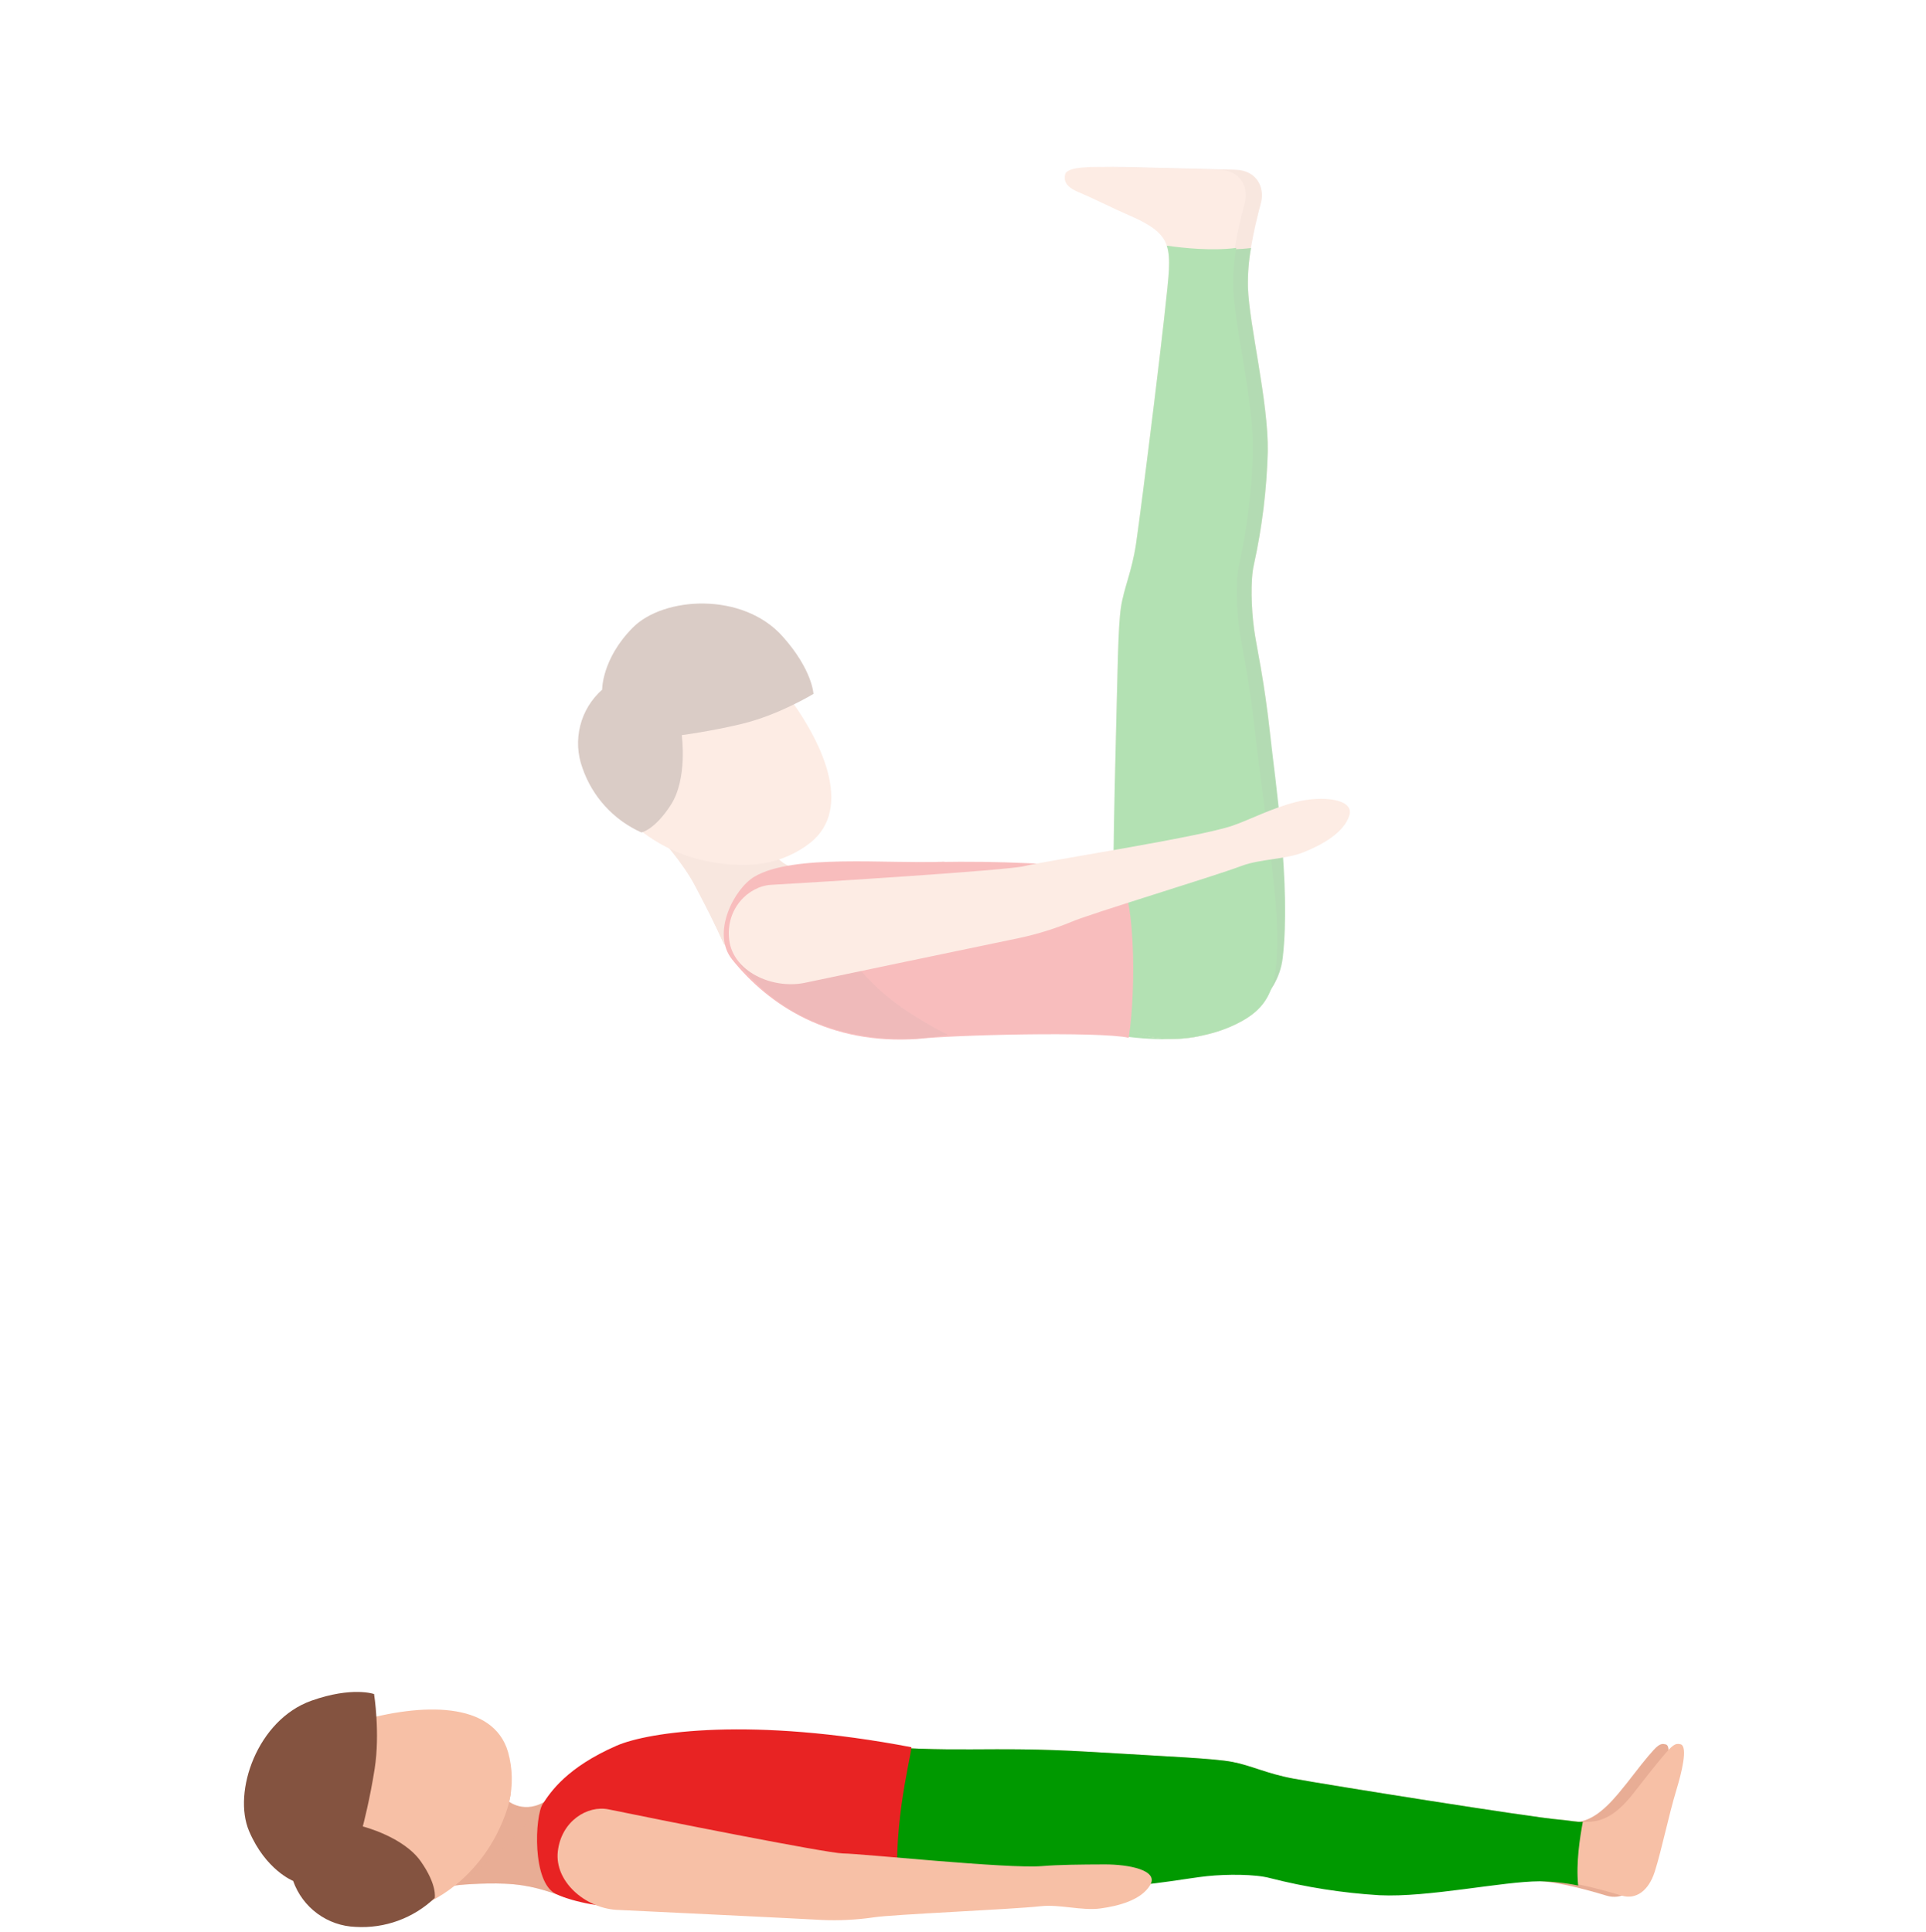 <svg width="300" height="301" viewBox="0 0 300 301" fill="none" xmlns="http://www.w3.org/2000/svg">
<path d="M237.517 292.908C241.56 292.908 245.984 294.014 250.288 295.313C252.504 295.978 254.933 294.684 255.434 291.57C255.935 288.456 258.56 281.315 258.812 278.822C259.065 276.33 260.684 272.058 259.445 271.729C258.564 271.497 258.127 271.93 256.724 273.577C255.322 275.224 253.839 277.304 252.072 279.403C247.058 285.37 244.71 283.78 240.51 283.451" fill="#E8AD95"/>
<path d="M79.589 279.035C79.451 279.388 79.343 279.751 79.264 280.121C77.934 286.325 74.347 290.613 70.692 293.77C71.037 293.626 75.181 293.29 78.667 293.438C82.57 293.606 85.143 294.516 88.285 295.662L86.033 279.789C82.294 283.031 79.3 280.658 79.3 280.658C79.433 280.117 79.521 279.576 79.589 279.035Z" fill="#E8AD95"/>
<g style="mix-blend-mode:multiply" opacity="0.4">
<path d="M78.667 293.438C82.57 293.606 85.143 294.516 88.284 295.662L86.778 285.038L84.525 281.007C84.525 281.007 78.318 289.45 70.676 293.77C71.036 293.626 75.18 293.29 78.667 293.438Z" fill="#E8AD95"/>
</g>
<path d="M126.13 294.835C133.243 294.49 140.156 297.825 145.19 297.745C155.489 297.576 156.787 293.681 162.422 293.18C165.583 292.904 142.108 272.834 142.108 272.834C139.594 272.268 137.211 271.778 134.959 271.364C110.982 266.931 113.455 295.448 126.13 294.835Z" fill="#009900"/>
<path d="M259.041 273.572C257.619 275.247 256.084 277.243 254.393 279.399C249.92 285.098 247.027 283.775 242.827 283.447C238.628 283.118 206.524 278.001 201.435 277.059C197.323 276.297 194.858 275.011 191.945 274.462C189.032 273.913 182.496 273.661 169.972 272.903C152.937 271.897 149.306 273.26 132.924 271.701C125.334 270.988 125.217 282.176 127.742 288.72C130.339 295.457 133.877 296.226 143.143 296.278C149.631 296.315 165.231 294.491 171.499 294.022C180.788 293.325 185.044 292.383 188.062 292.075C191.079 291.766 195.484 291.75 197.82 292.379C203.407 293.807 209.116 294.703 214.872 295.056C222.506 295.421 234.015 292.892 239.834 292.888C243.881 292.888 248.302 293.994 252.605 295.293C254.822 295.958 256.801 294.555 257.755 291.55C258.873 288.023 259.899 282.85 261.129 278.802C261.859 276.398 263.001 272.038 261.762 271.709C260.885 271.493 260.444 271.925 259.041 273.572Z" fill="#F7C0A6"/>
<path d="M246.542 283.8C245.713 283.888 244.322 283.563 242.827 283.447C238.632 283.119 206.524 278.001 201.435 277.059C197.323 276.298 194.858 275.012 191.945 274.463C189.032 273.914 182.496 273.661 169.972 272.904C152.937 271.898 149.306 273.26 132.924 271.701C125.334 270.988 125.217 282.177 127.742 288.721C130.339 295.458 133.873 296.403 143.135 296.455C149.623 296.495 165.224 294.668 171.495 294.203C180.784 293.502 185.036 292.564 188.054 292.256C191.071 291.947 195.48 291.931 197.812 292.56C203.399 293.988 209.108 294.883 214.864 295.233C222.498 295.602 234.007 293.073 239.83 293.065C241.842 293.09 243.847 293.31 245.817 293.722C245.464 290.08 246.101 286.232 246.542 283.8Z" fill="#009900"/>
<path d="M86.609 295.041C89.454 296.368 94.039 297.149 98.447 297.285C102.559 297.409 113.455 295.358 126.13 294.749C130.623 294.532 136.225 296.432 140.08 296.852C138.71 285.515 141.751 274.483 141.964 272.175C117.234 267.442 101.116 269.718 96.014 271.95C88.3 275.329 85.768 279.124 84.541 281.007C83.315 282.891 82.83 293.274 86.609 295.041Z" fill="#E82323"/>
<path d="M79.316 280.658C79.908 278.107 79.846 275.448 79.136 272.927C76.811 264.973 65.671 265.249 55.548 268.207C45.425 271.164 42.632 280.109 44.544 286.641C46.455 293.173 53.701 301.039 63.683 297.625C76.671 293.189 79.316 280.658 79.316 280.658Z" fill="#F7C0A6"/>
<path d="M45.661 293.001C45.661 293.001 41.39 291.33 38.797 285.243C36.204 279.156 40.067 267.911 48.523 264.921C54.883 262.677 58.265 263.891 58.265 263.891C58.265 263.891 59.231 269.935 58.357 275.545C57.612 280.354 56.51 284.518 56.51 284.518C56.51 284.518 62.877 286.121 65.566 289.992C68.151 293.691 67.714 295.658 67.714 295.658C66.082 297.215 64.146 298.418 62.028 299.194C59.91 299.969 57.655 300.301 55.404 300.167C53.247 300.092 51.164 299.367 49.426 298.089C47.688 296.811 46.376 295.037 45.661 293.001V293.001Z" fill="#845340"/>
<path d="M94.805 281.86C102.066 283.358 128.7 288.672 131.301 288.724C134.374 288.756 156.948 291.129 162.262 290.696C164.959 290.476 168.229 290.444 172.044 290.432C175.859 290.42 180.548 291.337 179.149 293.662C177.751 295.986 174.24 296.916 171.387 297.296C168.534 297.677 165.003 296.627 162.17 296.94C157.361 297.465 138.975 298.214 136.073 298.683C133.39 299.072 130.675 299.206 127.966 299.084C126.035 298.947 95.907 297.505 95.907 297.505C91.13 297.156 86.345 293.097 86.89 288.388C87.435 283.679 91.503 281.174 94.805 281.86Z" fill="#F7C0A6"/>
<g opacity="0.3">
<path d="M170.409 29.901C173.979 31.436 175.643 32.374 178.231 33.484C184.05 35.981 184.759 37.72 184.571 42.044C184.383 46.368 180.227 79.509 179.434 84.767C178.796 89.015 177.558 91.58 177.093 94.601C176.628 97.623 176.584 104.331 176.252 117.215C175.803 134.74 177.33 138.423 176.312 155.286C175.843 163.104 198.601 121.331 197.904 114.907C196.866 105.393 195.756 101.057 195.335 97.972C194.914 94.886 194.746 90.358 195.311 87.953C196.587 82.166 197.31 76.272 197.471 70.348C197.583 62.502 194.594 50.768 194.385 44.793C194.241 40.637 195.231 36.057 196.413 31.596C197.022 29.296 195.84 26.523 192.406 26.439L176.204 26.038C172.757 25.954 168.726 25.894 168.433 27.176C168.209 28.09 168.369 29.024 170.409 29.901Z" fill="#E8AD95"/>
<path d="M184.238 38.269C184.586 39.303 184.639 40.505 184.57 42.044C184.378 46.364 180.226 79.51 179.433 84.767C178.796 89.015 177.558 91.58 177.093 94.602C176.628 97.623 176.584 104.332 176.251 117.215C175.802 134.74 177.305 140.458 176.291 157.33C175.818 165.148 198.332 161.978 199.811 149.155C201.093 138.002 198.608 121.343 197.903 114.919C196.865 105.405 195.755 101.069 195.335 97.984C194.914 94.898 194.745 90.37 195.31 87.965C196.586 82.179 197.309 76.284 197.47 70.361C197.583 62.514 194.593 50.78 194.385 44.805C194.34 42.738 194.497 40.671 194.854 38.634C191.103 39.111 186.746 38.638 184.238 38.269Z" fill="#008700"/>
<path d="M157.853 158.392C165.158 158.039 170.332 161.979 182.094 161.883C192.677 161.802 189.347 157.206 195.15 156.693C198.4 156.404 174.904 135.59 174.904 135.59C172.323 135.009 170.039 135.666 167.727 135.241C143.073 130.681 144.828 159.021 157.853 158.392Z" fill="#009900"/>
<path d="M167.916 29.901C171.49 31.436 173.149 32.374 175.738 33.484C181.557 35.981 182.27 37.72 182.078 42.044C181.886 46.368 177.734 79.509 176.945 84.767C176.307 89.015 175.065 91.58 174.604 94.601C174.143 97.623 174.091 104.331 173.763 117.215C173.31 134.74 174.837 138.423 173.823 155.286C173.354 163.104 184.843 162.836 191.455 160.023C198.268 157.125 198.953 153.462 198.669 143.949C198.484 137.284 196.072 121.331 195.375 114.907C194.341 105.393 193.227 101.057 192.806 97.972C192.385 94.886 192.221 90.358 192.782 87.953C194.06 82.167 194.784 76.272 194.946 70.348C195.058 62.502 192.064 50.768 191.86 44.793C191.716 40.637 192.702 36.057 193.884 31.596C194.493 29.296 193.311 26.523 189.877 26.439L173.679 26.038C170.232 25.954 166.196 25.894 165.904 27.176C165.72 28.09 165.88 29.024 167.916 29.901Z" fill="#F7C0A6"/>
<path d="M181.746 38.269C182.095 39.303 182.147 40.505 182.079 42.044C181.89 46.364 177.734 79.51 176.945 84.767C176.308 89.015 175.065 91.58 174.605 94.602C174.144 97.623 174.092 104.332 173.763 117.215C173.31 134.74 173.426 139.096 173.362 155.286C173.33 163.117 184.844 162.836 191.472 160.023C198.285 157.125 199.154 153.463 198.89 143.949C198.705 137.285 196.293 121.331 195.596 114.907C194.562 105.393 193.448 101.057 193.027 97.972C192.606 94.886 192.442 90.358 193.003 87.953C194.281 82.167 195.004 76.272 195.163 70.349C195.279 62.502 192.285 50.768 192.077 44.793C192.034 42.725 192.192 40.659 192.55 38.622C188.799 39.111 184.255 38.638 181.746 38.269Z" fill="#009900"/>
<path d="M121.129 129.542C120.749 129.647 120.378 129.781 120.019 129.943C114.008 132.64 108.033 132.071 103.144 130.949C103.476 131.153 106.293 134.475 108.089 137.621C109.944 140.875 111.239 143.684 112.834 147.191L124.455 135.417C119.45 134.279 119.594 130.315 119.594 130.315C120.127 130.079 120.632 129.819 121.129 129.542Z" fill="#E8AD95"/>
<g style="mix-blend-mode:multiply">
<path d="M108.077 137.617C109.892 141.123 111.222 143.628 112.821 147.186L120.516 139.26L122.52 134.904C120.794 133.335 118.867 132.004 116.789 130.944C113.182 129.209 108.193 133.221 103.144 130.944C103.476 131.149 106.418 134.403 108.077 137.617Z" fill="#E8AD95"/>
</g>
<path d="M147.113 134.243C138.153 134.591 123.541 132.988 117.494 136.575C114.348 138.443 110.754 145.351 114.028 149.451C119.814 156.696 129.284 162.772 142.905 161.846" fill="#E82323"/>
<path d="M142.905 161.847C148.151 161.217 171.313 160.644 175.814 161.662C176.964 154.449 177.04 137.365 173.361 135.374C160.081 134.215 152.214 134.103 142.616 134.348" fill="#E82323"/>
<path d="M147.687 161.169C147.687 161.169 145.659 160.367 141.187 157.442C137.053 154.688 133.542 151.099 130.88 146.906L125.558 139.32C125.558 139.32 120.404 137.749 115.243 143.821C114.874 145.568 114.654 149.515 115.471 150.557C125.037 162.704 140.538 162.62 147.687 161.169Z" fill="#C91818"/>
<path d="M118.857 134.495C121.539 134.063 124.068 132.96 126.21 131.289C132.939 125.927 128.29 115.332 121.466 106.768C114.641 98.204 104.951 99.042 99.425 103.45C93.899 107.858 89.19 117.917 96.399 126.164C105.773 136.888 118.857 134.495 118.857 134.495Z" fill="#F7C0A6"/>
<path d="M93.794 107.436C93.794 107.436 93.718 102.675 98.547 97.786C103.376 92.897 115.699 92.176 121.899 99.137C126.555 104.346 126.708 108.093 126.708 108.093C126.708 108.093 121.281 111.396 115.547 112.766C110.634 113.94 106.193 114.521 106.193 114.521C106.193 114.521 107.143 121.274 104.498 125.377C101.961 129.317 99.902 129.673 99.902 129.673C97.763 128.718 95.844 127.332 94.265 125.602C92.685 123.872 91.479 121.835 90.721 119.619C89.947 117.515 89.827 115.226 90.376 113.053C90.924 110.879 92.115 108.922 93.794 107.436V107.436Z" fill="#845340"/>
<path d="M120.131 137.838C128.006 137.393 156.839 135.59 159.532 134.925C162.714 134.123 186.631 130.464 191.993 128.617C194.718 127.675 197.884 125.972 201.823 124.942C205.762 123.912 211.04 124.369 210.17 127.058C209.301 129.747 205.914 131.615 203.061 132.757C200.208 133.899 196.305 133.799 193.443 134.869C188.598 136.68 169.799 142.338 166.934 143.585C164.262 144.688 161.495 145.544 158.667 146.141C156.635 146.542 125.185 153.134 125.185 153.134C120.159 154.064 114.212 151.315 113.591 146.458C112.97 141.601 116.553 138.038 120.131 137.838Z" fill="#F7C0A6"/>
</g>
</svg>
